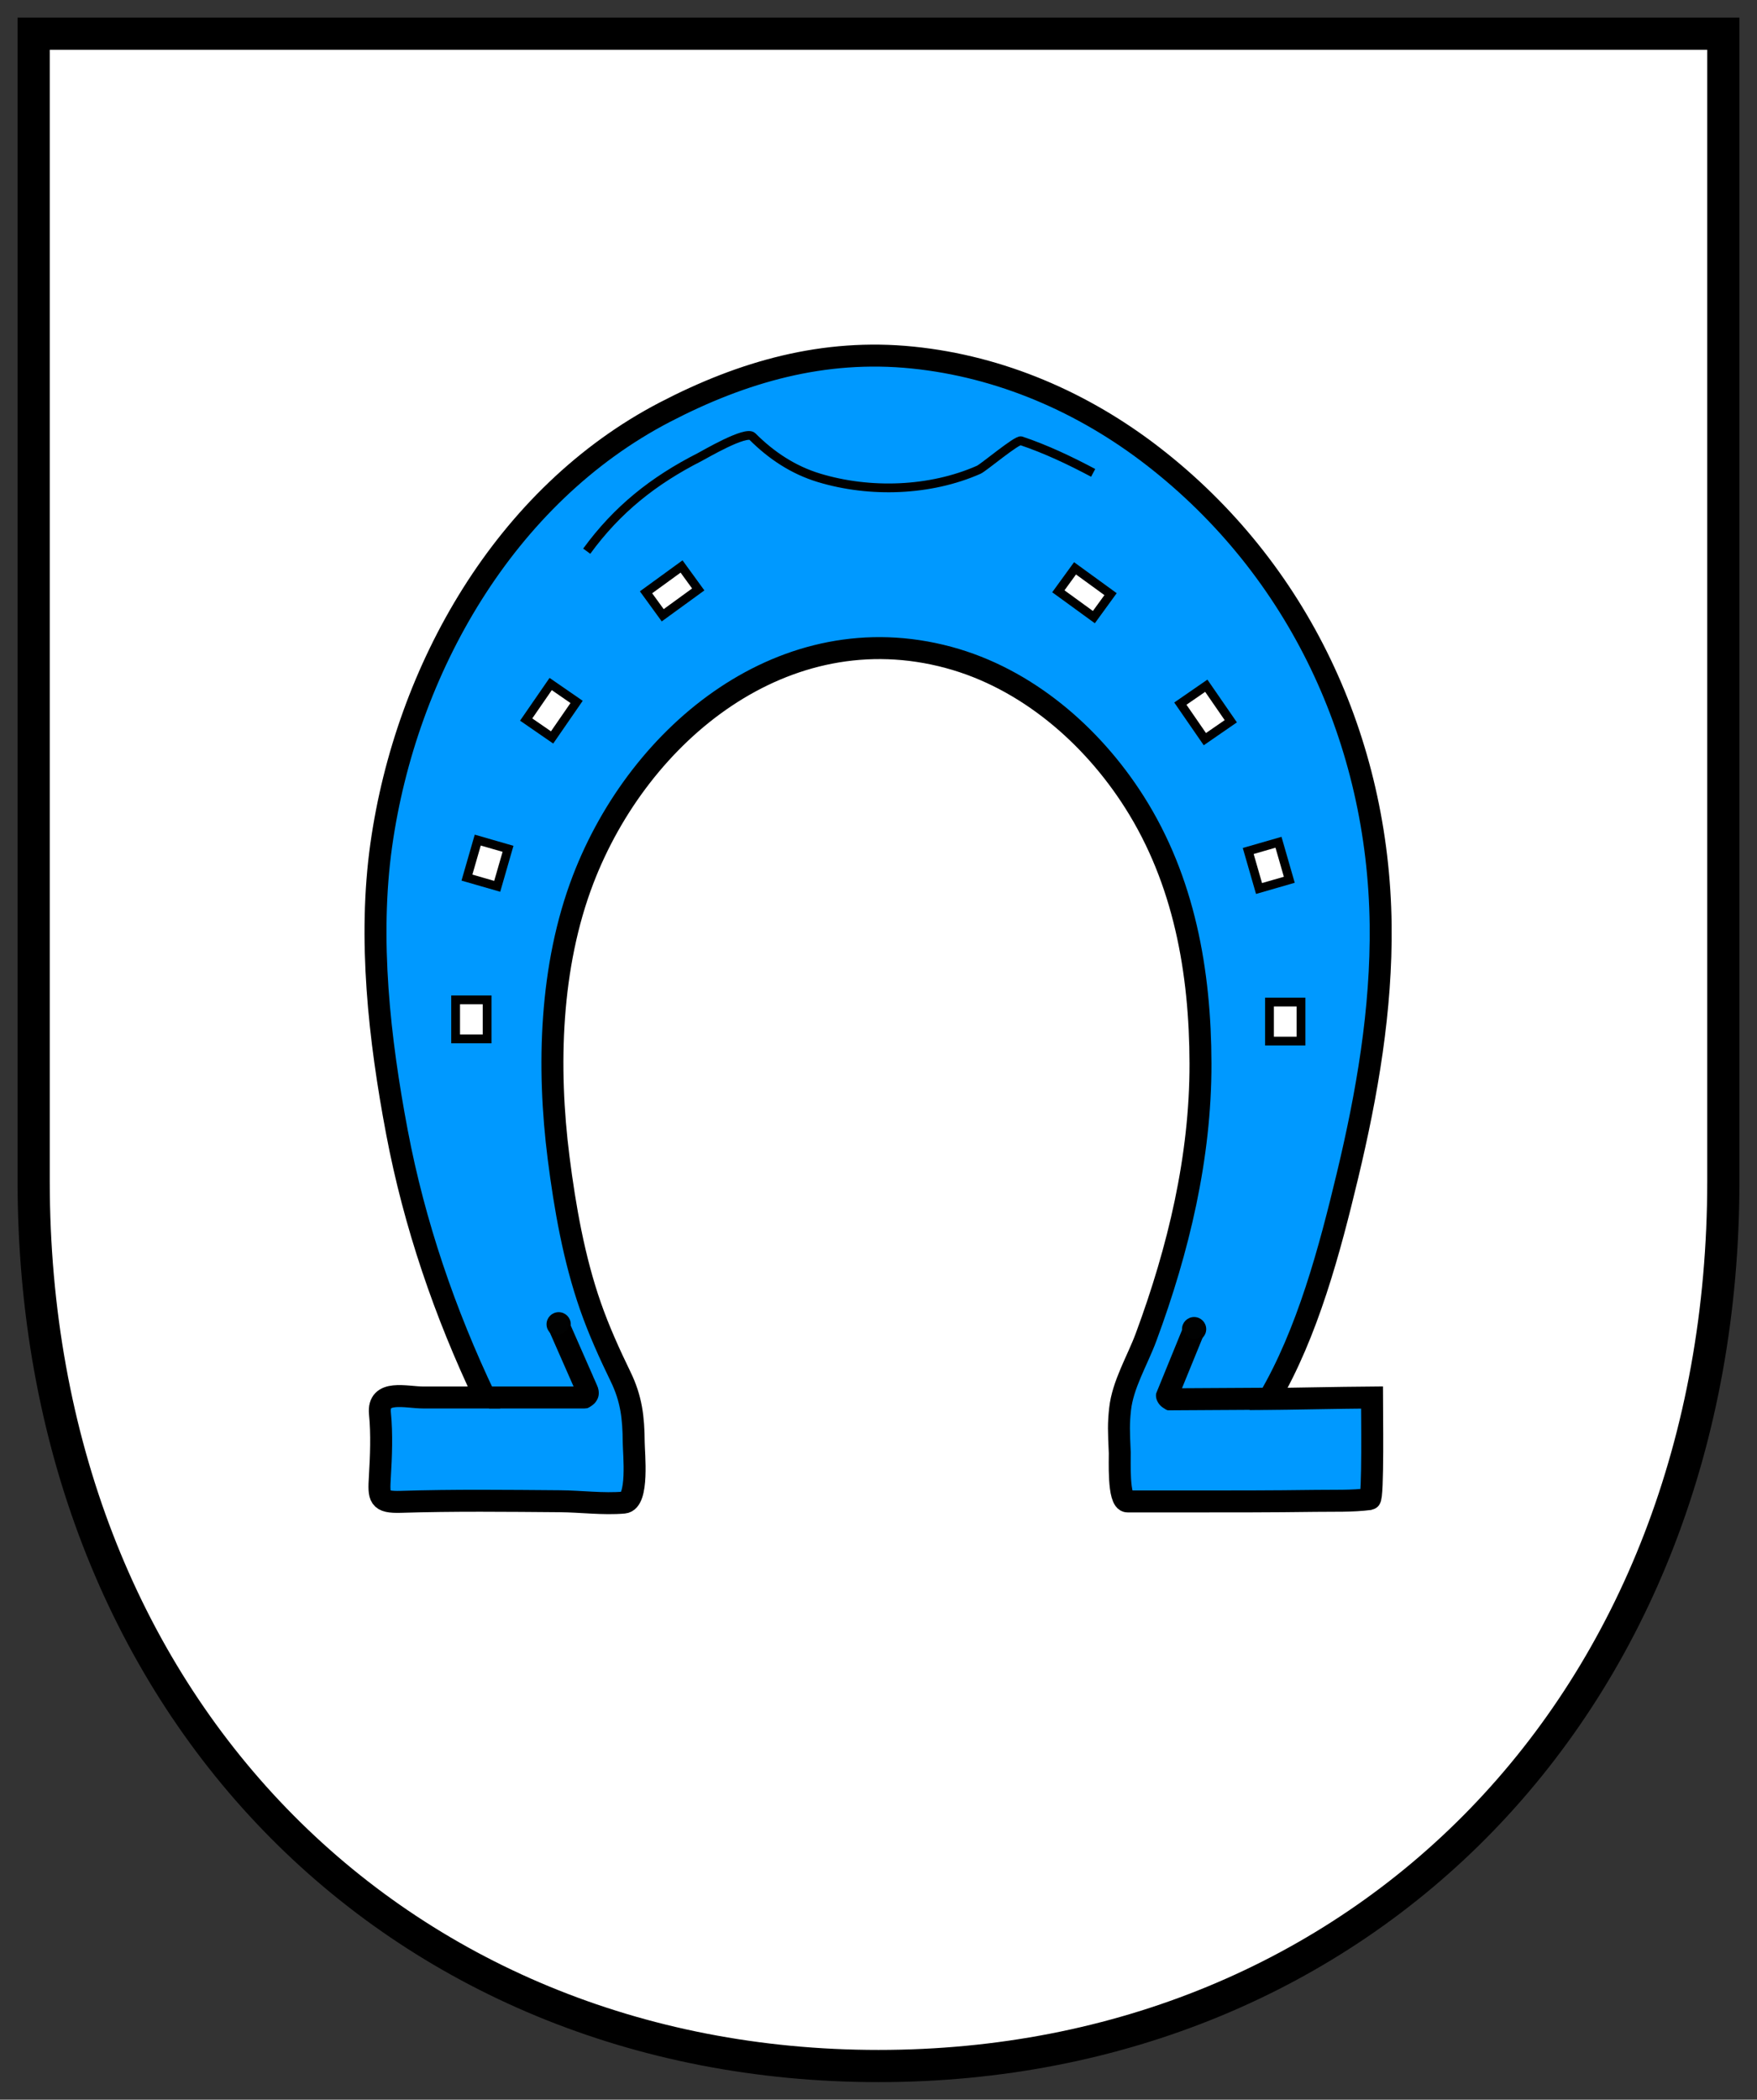 <?xml version="1.0" encoding="UTF-8" standalone="no"?>
<svg
   xmlns:dc="http://purl.org/dc/elements/1.1/"
   xmlns:cc="http://creativecommons.org/ns#"
   xmlns:rdf="http://www.w3.org/1999/02/22-rdf-syntax-ns#"
   xmlns:svg="http://www.w3.org/2000/svg"
   xmlns="http://www.w3.org/2000/svg"
   xmlns:sodipodi="http://sodipodi.sourceforge.net/DTD/sodipodi-0.dtd"
   xmlns:inkscape="http://www.inkscape.org/namespaces/inkscape"
   height="597.313"
   width="500"
   version="1.1"
   id="svg30"
   sodipodi:docname="Wappen_Schwegenheim.svg"
   inkscape:version="0.92.2 (5c3e80d, 2017-08-06)">
  <rect width="100%" height="100%" fill="#333333" stroke="none"/>
  <sodipodi:namedview
     pagecolor="#ffffff"
     bordercolor="#666666"
     borderopacity="1"
     objecttolerance="10"
     gridtolerance="10"
     guidetolerance="10"
     inkscape:pageopacity="0"
     inkscape:pageshadow="2"
     inkscape:window-width="1920"
     inkscape:window-height="1017"
     id="namedview32"
     showgrid="false"
     inkscape:zoom="1.2861441"
     inkscape:cx="-63.113812"
     inkscape:cy="336.04903"
     inkscape:window-x="-8"
     inkscape:window-y="-8"
     inkscape:window-maximized="1"
     inkscape:current-layer="g28"
     fit-margin-top="5"
     fit-margin-left="5"
     fit-margin-bottom="5"
     fit-margin-right="5" />
  <defs
     id="defs10" />
  <g
     id="g28"
     style="stroke:#000000"
     transform="translate(2,76.313)">
    <path
       d="M 7.579,-66.734 H 488.421 V 259.551 C 488.421,408.383 385.383,511.421 248,511.421 110.617,511.421 7.579,408.383 7.579,259.551 Z"
       id="path12"
       style="fill:#ffffff;stroke-width:9.159"
       inkscape:connector-curvature="0" />
    <g
       id="g872"
       transform="matrix(1.268,0,0,1.268,660.585,-100.528)">
      <g
         id="g2033"
         transform="translate(743.786,14.242)">
        <path
           style="fill:#0099ff;stroke:#000000;stroke-width:4.928;stroke-miterlimit:10;stroke-dasharray:none"
           inkscape:connector-curvature="0"
           id="path5"
           d="m -1157.479,318.382 c -9.034,-18.967 -15.852,-38.864 -19.765,-59.523 -3.944,-20.824 -6.489,-43.387 -3.51,-64.487 5.545,-39.282 27.717,-78.364 63.614,-97.034 17.553,-9.13 35.705,-14.289 55.624,-12.266 19.77,2.008 38.339,10.059 53.982,22.182 32.744,25.376 50.56,63.89 51.061,105.065 0.232,19.04 -3.03,37.905 -7.458,56.362 -3.976,16.572 -8.937,35.242 -17.643,50.03 3.26,0 15.858,-0.277 23.161,-0.328 0,2.482 0.302,22.681 -0.491,22.784 -3.991,0.516 -8.143,0.356 -12.158,0.411 -9.814,0.135 -19.63,0.134 -29.444,0.128 -4.255,-0.003 -8.51,0 -12.764,0 -2.207,0 -1.696,-9.719 -1.752,-10.938 -0.221,-4.862 -0.282,-6.445 0.063,-9.697 0.593,-5.589 3.898,-10.983 5.84,-16.224 7.266,-19.616 12.257,-40.377 12.212,-61.392 -0.044,-20.635 -3.651,-41.075 -14.846,-58.687 -9.567,-15.052 -24.274,-27.731 -41.708,-32.425 -36.664,-9.872 -69.302,16.737 -81.996,49.819 -7.463,19.452 -8.105,42.041 -5.501,62.479 1.418,11.132 3.438,22.645 7.148,33.267 1.869,5.351 4.271,10.676 6.75,15.771 2.437,5.013 2.917,9.248 2.955,14.746 0.017,2.537 1.159,13.239 -2.2,13.536 -4.627,0.408 -9.684,-0.268 -14.349,-0.303 -11.9,-0.091 -23.802,-0.234 -35.699,0.136 -4.965,0.154 -4.998,-0.983 -4.723,-5.615 0.275,-4.64 0.479,-9.575 0.02,-14.199 -0.546,-5.51 5.836,-3.597 9.753,-3.597 4.608,4.9e-4 9.217,4.9e-4 13.825,4.9e-4 z"
           stroke-miterlimit="10" />
        <path
           style="fill:none;stroke:#000000;stroke-width:4.927;stroke-miterlimit:10"
           inkscape:connector-curvature="0"
           id="path7"
           d="m -977.592,318.634 c -7.443,0.052 -19.709,0.105 -27.14,0.157 2.19,-5.365 4.38,-10.73 6.57,-16.096"
           stroke-miterlimit="10" />
        <path
           style="fill:none;stroke:#000000;stroke-width:1.971;stroke-miterlimit:10"
           inkscape:connector-curvature="0"
           id="path9"
           d="m -1134.65,128.515 c 6.854,-9.401 15.004,-15.852 25.328,-21.102 1.081,-0.549 10.415,-6.06 11.846,-4.63 4.231,4.231 9.152,7.518 14.957,9.274 11.416,3.453 24.927,3.009 35.854,-1.811 1.064,-0.47 8.582,-6.811 9.489,-6.506 5.6,1.882 10.974,4.433 16.184,7.201"
           stroke-miterlimit="10" />
        <path
           style="fill:none;stroke:#000000;stroke-width:4.927;stroke-miterlimit:10"
           inkscape:connector-curvature="0"
           id="path11"
           d="m -1156.576,318.382 c 7.583,0 15.165,0 22.748,0 -2.409,-5.475 -4.818,-10.95 -7.227,-16.425"
           stroke-miterlimit="10" />
        <g
           transform="matrix(0.493,0,0,0.493,-1280.842,-4.143)"
           style="fill:#ffffff"
           id="g13">
          <rect
             style="fill:#ffffff;stroke:#000000;stroke-width:4;stroke-miterlimit:10"
             id="rect15"
             height="17.76"
             width="14.34"
             stroke-miterlimit="10"
             y="473.262"
             x="236.85" />
          <rect
             style="fill:#ffffff;stroke:#000000;stroke-width:4;stroke-miterlimit:10"
             id="rect17"
             height="17.76"
             width="14.34"
             stroke-miterlimit="10"
             transform="matrix(0.961,0.277,-0.277,0.961,123.603,-53.534)"
             y="402.117"
             x="244.232" />
          <rect
             style="fill:#ffffff;stroke:#000000;stroke-width:4;stroke-miterlimit:10"
             id="rect19"
             height="19.64"
             width="14.34"
             stroke-miterlimit="10"
             transform="matrix(0.823,0.568,-0.568,0.823,243.861,-98.743)"
             y="331.889"
             x="273.115" />
          <rect
             style="fill:#ffffff;stroke:#000000;stroke-width:4;stroke-miterlimit:10"
             id="rect21"
             height="19.987"
             width="12.918"
             stroke-miterlimit="10"
             transform="matrix(0.588,0.809,-0.809,0.588,370.506,-152.924)"
             y="277.088"
             x="328.844" />
        </g>
        <g
           transform="matrix(0.493,0,0,0.493,-1280.842,-4.143)"
           style="fill:#ffffff"
           id="g23">
          <rect
             style="fill:#ffffff;stroke:#000000;stroke-width:4;stroke-miterlimit:10"
             id="rect25"
             height="17.76"
             width="14.34"
             stroke-miterlimit="10"
             y="474.262"
             x="607.347" />
          <rect
             style="fill:#ffffff;stroke:#000000;stroke-width:4;stroke-miterlimit:10"
             id="rect27"
             height="17.76"
             width="14.34"
             stroke-miterlimit="10"
             transform="matrix(-0.961,0.277,-0.277,-0.961,1304.595,639.817)"
             y="403.117"
             x="599.964" />
          <rect
             style="fill:#ffffff;stroke:#000000;stroke-width:4;stroke-miterlimit:10"
             id="rect29"
             height="19.64"
             width="14.34"
             stroke-miterlimit="10"
             transform="matrix(-0.823,0.568,-0.568,-0.823,1248.809,296.066)"
             y="332.889"
             x="571.081" />
          <rect
             style="fill:#ffffff;stroke:#000000;stroke-width:4;stroke-miterlimit:10"
             id="rect31"
             height="19.987"
             width="12.918"
             stroke-miterlimit="10"
             transform="matrix(-0.588,0.809,-0.809,-0.588,1063.832,34.08)"
             y="278.088"
             x="516.774" />
        </g>
        <circle
           style="fill:#010202;stroke-width:0.493"
           id="circle33"
           r="2.471"
           cy="303.048"
           cx="-998.337" />
        <circle
           style="fill:#010202;stroke-width:0.493"
           id="circle35"
           r="2.471"
           cy="301.957"
           cx="-1140.95" />
        <path
           style="fill:#0099ff;stroke:none;stroke-width:0.493"
           inkscape:connector-curvature="0"
           id="path37"
           d="m -1133.17,313.687 c 0.76,1.368 1.679,3.409 0.97,4.951 -0.453,0.984 -1.01,1.418 -1.926,1.966 -0.336,0.201 -0.741,0.259 -1.117,0.36 -0.556,0.151 -0.491,0.32 -0.647,0.881 2.437,0.282 4.875,0.564 7.312,0.846 0.1,-0.956 0.199,-1.912 0.299,-2.868 0.072,-0.694 -0.83,-2.041 -1.098,-2.687 -0.602,-1.45 -2.593,-2.474 -3.792,-3.449 z" />
        <path
           style="fill:#0099ff;stroke:none;stroke-width:0.493"
           inkscape:connector-curvature="0"
           id="path39"
           d="m -1005.675,314.138 c -0.759,1.368 -1.679,3.409 -0.97,4.951 0.453,0.984 1.01,1.418 1.926,1.966 0.336,0.201 0.741,0.259 1.117,0.36 0.556,0.151 0.491,0.32 0.647,0.881 -2.437,0.282 -4.875,0.564 -7.312,0.846 -0.099,-0.956 -0.199,-1.912 -0.298,-2.868 -0.072,-0.694 0.83,-2.041 1.098,-2.687 0.602,-1.45 2.593,-2.474 3.792,-3.449 z" />
      </g>
    </g>
  </g>
</svg>

